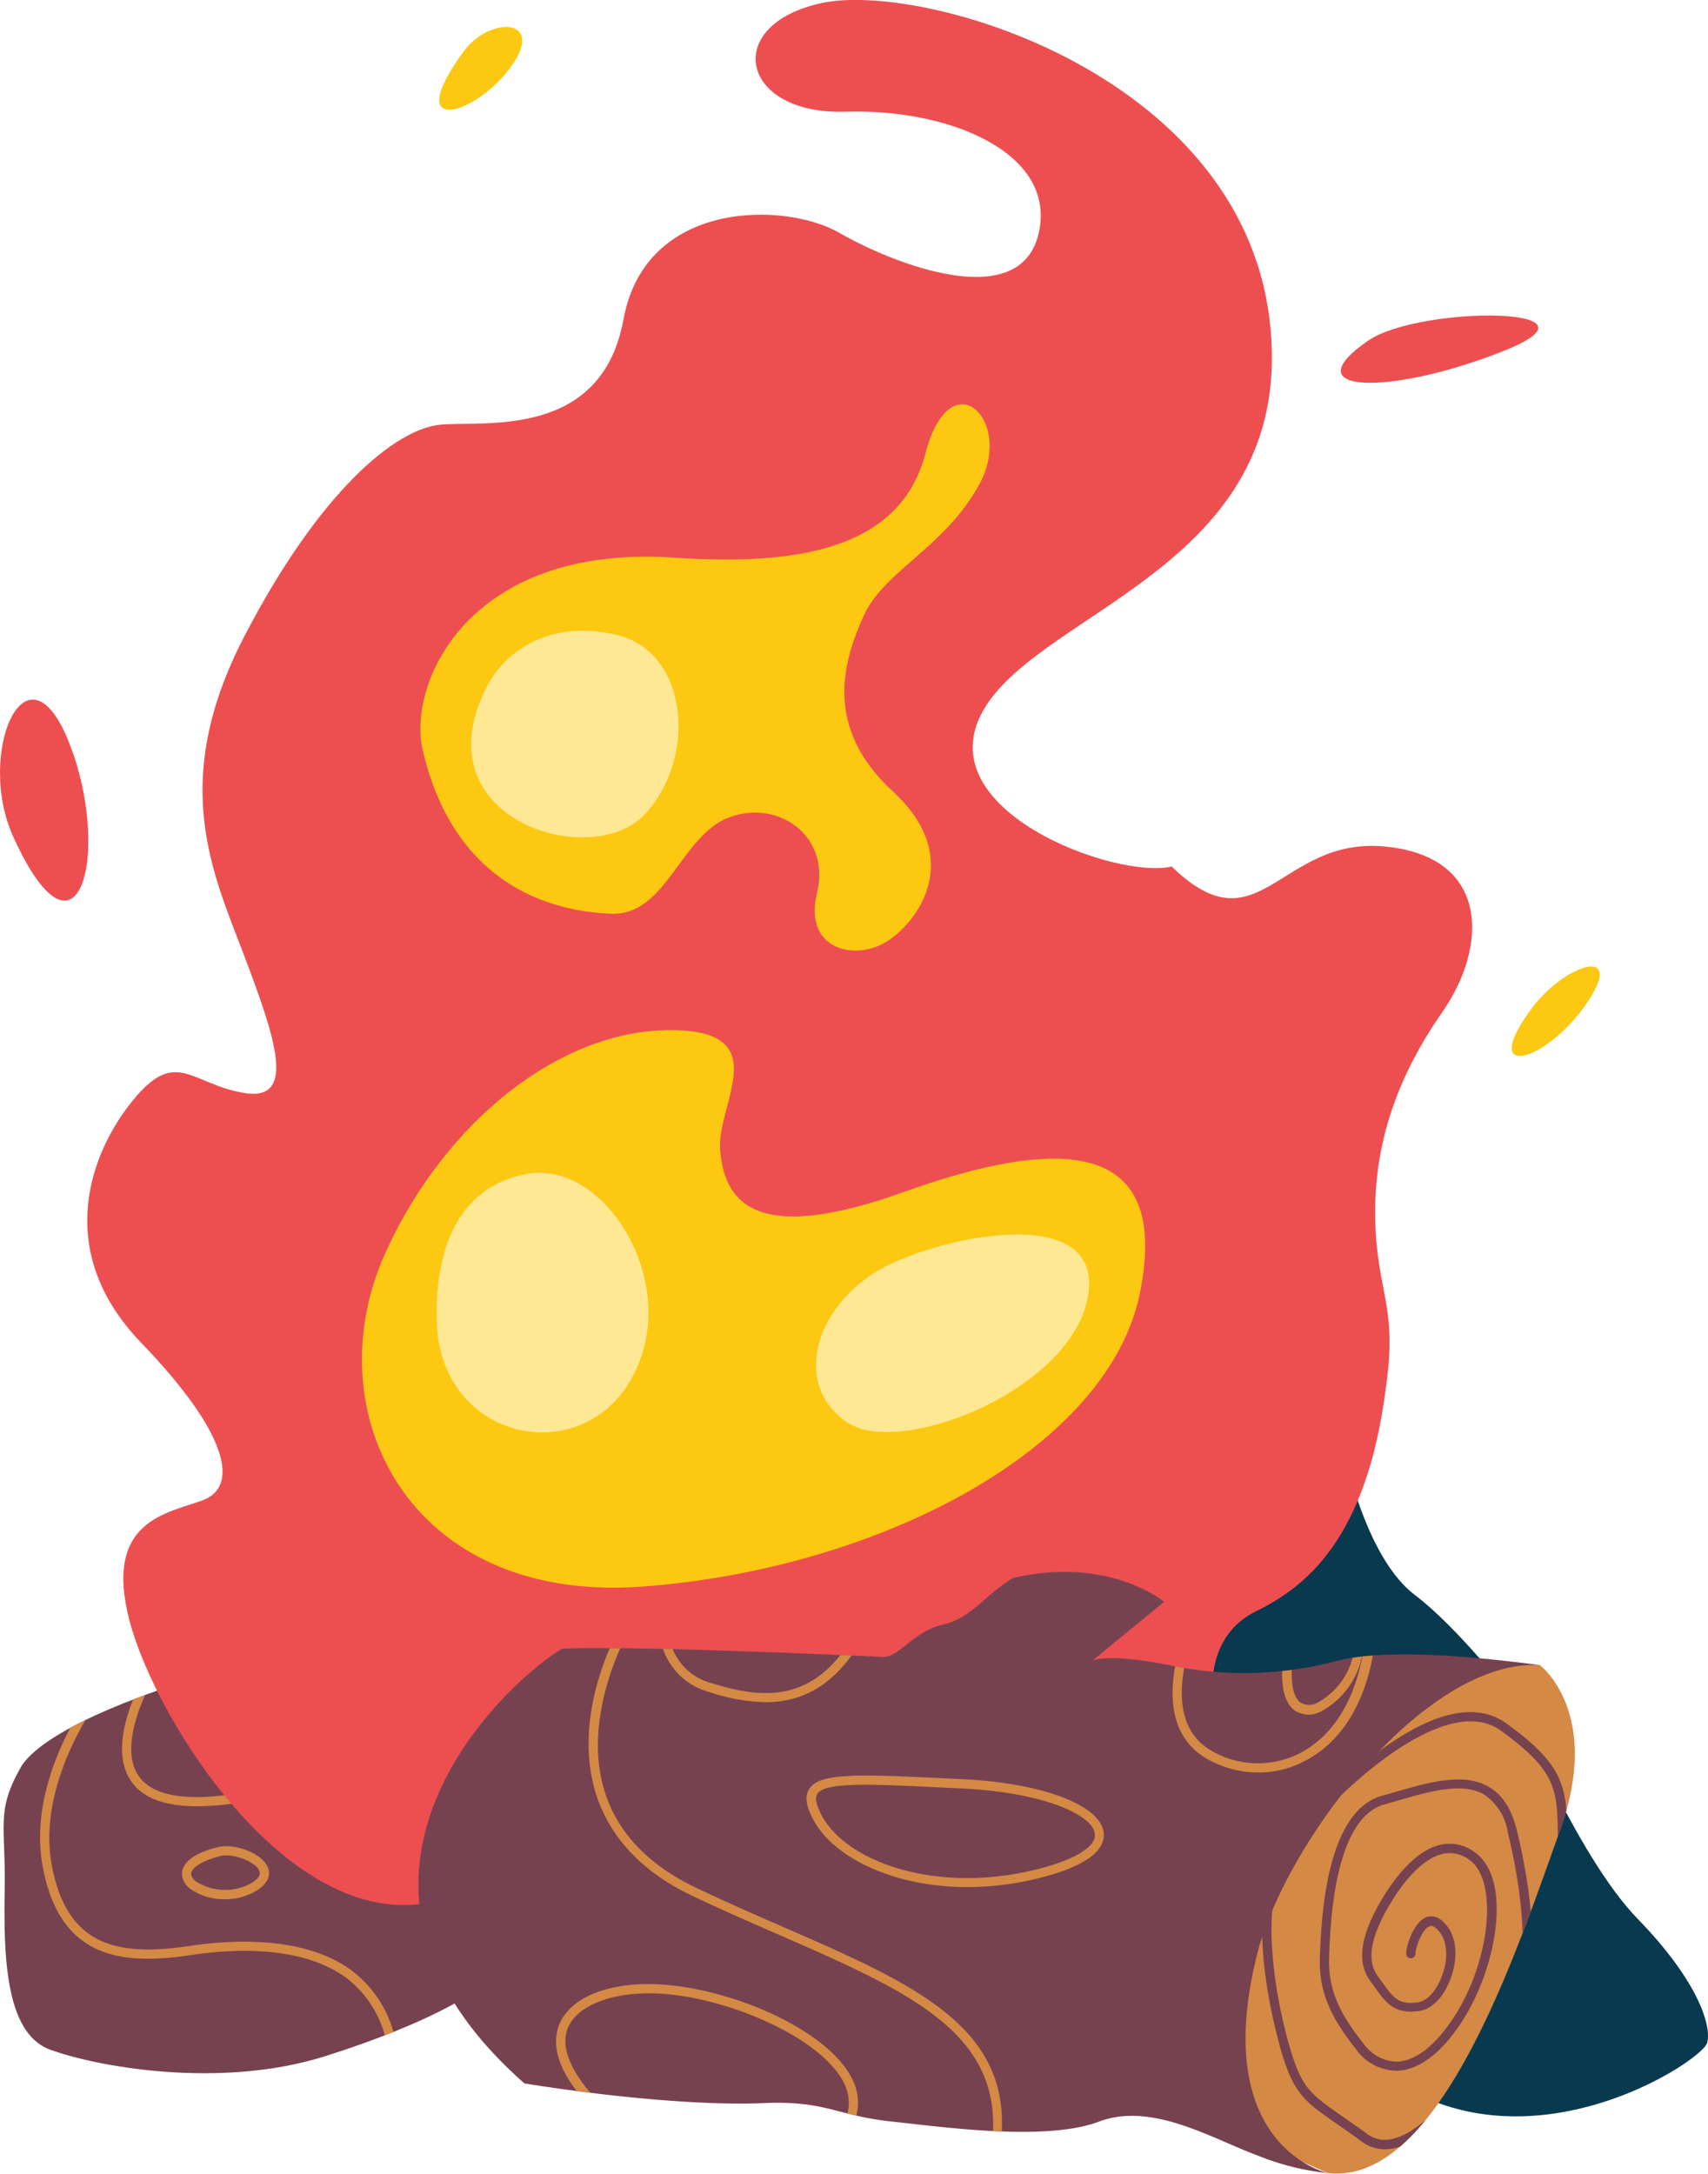 <svg xmlns="http://www.w3.org/2000/svg" xmlns:xlink="http://www.w3.org/1999/xlink" viewBox="0 0 185.23 235.65"><defs><style>.cls-1{fill:#764250;}.cls-2{fill:#d48945;}.cls-3{clip-path:url(#clip-path);}.cls-4{fill:#09394f;}.cls-5{clip-path:url(#clip-path-2);}.cls-6{fill:#ed4f51;}.cls-7{clip-path:url(#clip-path-3);}.cls-8{fill:#fcc812;}.cls-9{fill:#ffe893;}</style><clipPath id="clip-path"><path class="cls-1" d="M19.55,182.45s-14.67,4.48-17.34,9.22S.63,197.94.51,204.83s0,15.53,4.86,17.35,18.36,4.38,29.91.73,15.81-6.81,15.81-6.81l-2.56-11.27Z"/></clipPath><clipPath id="clip-path-2"><path class="cls-2" d="M167,180.52s6.78,5.1,2.2,17.86S156.23,237,144,235.59c-13.48-5.86-18-9.47-16.11-19.46S148.88,178.47,167,180.52Z"/></clipPath><clipPath id="clip-path-3"><path class="cls-1" d="M95.68,179.63s-26.59-1.27-34.73-.89c-6.36,3.81-29.13,25.06-4.07,47.13,9.16,1.46,19.21,2.42,25.95,2.13s7.88,1.36,13.86,2,16.79,2.16,22.52,0,12.33,1.9,17.17,3.68a28,28,0,0,0,7.63,1.91s-13-2.8-7.63-23.91c3.3-12.46,18.44-31.92,30.65-31.16-9.67-1.27-17.34-1.59-21.86-.51a39,39,0,0,1-17.67.65c-7.21-1.51-9-.65-9-.65l7.75-6.35s-5.92-5-16.37-2.59c-3,1.73-4.41,4.31-7.64,5.06S97.54,179.71,95.68,179.63Z"/></clipPath></defs><title>Fire 1</title><g id="Layer_2" data-name="Layer 2"><g id="Assets"><path class="cls-1" d="M19.55,182.45s-14.67,4.48-17.34,9.22S.63,197.94.51,204.83s0,15.53,4.86,17.35,18.36,4.38,29.91.73,15.81-6.81,15.81-6.81l-2.56-11.27Z"/><g class="cls-3"><path class="cls-2" d="M21.37,195.82c-3.54,0-6-.93-7.19-2.78-2.93-4.36,1.87-12.09,2.07-12.41a.5.5,0,0,1,.85.53c-.05.07-4.66,7.5-2.09,11.33,1.53,2.27,5.33,2.89,11.31,1.84a.5.5,0,1,1,.17,1A29.49,29.49,0,0,1,21.37,195.82Z"/><path class="cls-2" d="M42.58,223a.51.51,0,0,1-.5-.43,11.67,11.67,0,0,0-4.47-8.1c-4.9-3.66-12.58-3.16-16.72-2.54-7.31,1.1-14.34.7-16.25-9.52-1.85-9.84,5.61-19.33,5.93-19.73a.5.5,0,0,1,.78.62c-.07.09-7.49,9.54-5.73,18.93,1.66,8.87,7.25,9.9,15.12,8.71,4.3-.64,12.28-1.14,17.46,2.73a12.61,12.61,0,0,1,4.87,8.76.5.5,0,0,1-.42.57Z"/><path class="cls-2" d="M24.4,205.9a6.31,6.31,0,0,1-3.76-1.13,2,2,0,0,1-.88-1.93c.22-1.09,1.51-2,3.82-2.58h0c1.75-.47,4.89.61,5.49,2.24.22.6.28,1.77-1.83,2.78A6.65,6.65,0,0,1,24.4,205.9Zm-.56-4.67c-2.68.72-3.05,1.57-3.1,1.81-.08.4.29.76.52.94a5.91,5.91,0,0,0,5.55.4c.73-.35,1.56-.9,1.32-1.54-.38-1-2.91-2-4.29-1.61Z"/></g><path class="cls-4" d="M146.33,159.55s2.22,9.65,7.08,13.34S163.93,184,163.93,184s7,17.17,13.65,24,8.08,11.73,7.55,13.49S169.92,233.07,156,228c-9.33-19.3-34.09-40.77-25.14-56S146.33,159.55,146.33,159.55Z"/><path class="cls-2" d="M167,180.52s6.78,5.1,2.2,17.86S156.23,237,144,235.59c-13.48-5.86-18-9.47-16.11-19.46S148.88,178.47,167,180.52Z"/><g class="cls-5"><path class="cls-1" d="M150.18,233a4.24,4.24,0,0,1-2.52-.84c-1-.75-1.9-1.36-2.66-1.89-3.33-2.32-4.58-3.18-5.88-7.33-.2-.66-5-16.18.08-22.88,3.17-4.19,16.55-18.7,24.15-13.23,6.62,4.77,6.61,7.19,6.59,13V201a.5.5,0,0,1-.5.5.5.5,0,0,1-.5-.5v-1.16c0-5.79,0-7.75-6.18-12.22s-18.25,7.06-22.76,13c-3.81,5-1.62,16.58.08,22,1.19,3.82,2.19,4.51,5.49,6.81.77.53,1.65,1.14,2.68,1.9a3.24,3.24,0,0,0,2.71.56c3.29-.68,7.89-5.7,12.62-13.77,2.09-3.57,2.07-10.66-.06-19.46a6.05,6.05,0,0,0-2.58-4.12c-2.35-1.36-5.92-.33-9.37.67l-1.43.41c-5.43,1.51-5.87,12.83-6,16.55s1.31,6.31,3.7,9.34a4.57,4.57,0,0,0,3.68,2c2-.09,4.09-1.71,6.07-4.7,4-6,4.94-14.86,1.81-17.14a3.49,3.49,0,0,0-2.83-.71c-2.38.46-4.49,3.31-5.54,5-2.35,3.74-2.9,6.51-1.64,8.24l.44.6c1.3,1.82,1.84,2.56,3.93,2.28,1-.14,2-1.23,2.59-2.79.74-1.89.63-3.82-.27-4.9-.6-.73-.95-.59-1.07-.55-.87.35-1.53,2.51-1.5,2.92a.52.52,0,0,1-.45.54.5.5,0,0,1-.55-.42c-.08-.68.68-3.34,2.09-4,.53-.23,1.35-.27,2.25.82,1.37,1.65,1.12,4.13.43,5.9-.74,1.92-2,3.23-3.38,3.42-2.69.37-3.56-.85-4.89-2.69l-.42-.59c-1.56-2.13-1-5.19,1.59-9.36,1.39-2.2,3.59-4.92,6.2-5.42a4.51,4.51,0,0,1,3.61.89c4,2.91,2.41,12.49-1.56,18.49-2.17,3.27-4.54,5.05-6.86,5.15a5.45,5.45,0,0,1-4.51-2.33c-2.53-3.21-4.07-6-3.92-10s.61-15.77,6.74-17.48l1.42-.4c3.65-1.06,7.43-2.15,10.15-.57,1.49.86,2.49,2.42,3.06,4.75,1.28,5.31,3,15-.06,20.2-2.86,4.88-8.4,13.23-13.28,14.24A4.9,4.9,0,0,1,150.18,233Z"/></g><path class="cls-6" d="M131.52,183.46s-.72-6.13,4.69-8.78,12-7.82,14.08-24.19c1.32-9-1-10.35-1.15-18.41s2.35-15.28,7.29-22.38,5.17-16.85-6.26-17.93-13.6,11.43-23.1,2.17c-6,1.44-26.84-6.14-20.34-17.09S141,61.09,137.66,34.49,100.11-2,89.16.32s-8.9,12.15,2.53,11.79,23,4.57,20.94,13.24S96.86,28.6,91,25.23,70,21.62,67.62,34.61s-15,11-19.85,11.43-13.12,7.22-21.3,23-3.37,25.63,0,34.53,5.78,15.89,0,14.92-7.34-4.93-12,.73-8.79,16.36.84,26.35S25.87,161.2,22,162.64s-10.83,2.17-7.94,13.12,17.68,34.3,33.33,30.32S131.52,183.46,131.52,183.46Z"/><path class="cls-1" d="M95.68,179.63s-26.59-1.27-34.73-.89c-6.36,3.81-29.13,25.06-4.07,47.13,9.16,1.46,19.21,2.42,25.95,2.13s7.88,1.36,13.86,2,16.79,2.16,22.52,0,12.33,1.9,17.17,3.68a28,28,0,0,0,7.63,1.91s-13-2.8-7.63-23.91c3.3-12.46,18.44-31.92,30.65-31.16-9.67-1.27-17.34-1.59-21.86-.51a39,39,0,0,1-17.67.65c-7.21-1.51-9-.65-9-.65l7.75-6.35s-5.92-5-16.37-2.59c-3,1.73-4.41,4.31-7.64,5.06S97.54,179.71,95.68,179.63Z"/><g class="cls-7"><path class="cls-2" d="M136.45,192.16a11.2,11.2,0,0,1-5.56-1.49c-7-4-2-14.76-1.92-14.86a.49.49,0,0,1,.66-.24.5.5,0,0,1,.24.67c-.05.1-4.68,10,1.51,13.56a10,10,0,0,0,9.6.26c4-2.08,6.53-6.68,7.11-12.94.12-1.25.2-2.27.26-3.1-.21,1.36-.4,3-.5,4.51a8.77,8.77,0,0,1-4.57,7,2.75,2.75,0,0,1-2.92-.13c-.9-.69-1.81-2.47-1-7a.5.5,0,1,1,1,.17c-.53,3.09-.29,5.29.66,6a1.85,1.85,0,0,0,1.9,0,7.83,7.83,0,0,0,4-6.15c.11-1.74.81-8.35,1.73-8.8a.6.6,0,0,1,.55.05c.31.21.62.43,0,7.49-.62,6.61-3.34,11.49-7.65,13.73A10.76,10.76,0,0,1,136.45,192.16Z"/><path class="cls-2" d="M83,184.54A20.48,20.48,0,0,1,77,183.46a7.32,7.32,0,0,1-5.5-6.78.47.47,0,0,1,.51-.49.5.5,0,0,1,.49.51,6.24,6.24,0,0,0,4.8,5.81c5.13,1.58,10.46,2.16,14.7-4.28a.5.5,0,0,1,.69-.15.51.51,0,0,1,.14.7C89.93,183.18,86.49,184.54,83,184.54Z"/><path class="cls-2" d="M108,233.47h-.07a.51.51,0,0,1-.42-.57c1.77-12.31-8.64-16.86-23.06-23.16-3-1.3-6.07-2.65-9.29-4.17-5.5-2.6-9-6.33-10.53-11.09-2.72-8.71,2.37-17.66,2.59-18a.5.5,0,1,1,.86.5c0,.09-5.09,9-2.5,17.25,1.4,4.47,4.77,8,10,10.47,3.2,1.52,6.28,2.86,9.27,4.17C99.62,215.3,110.33,220,108.45,233A.51.51,0,0,1,108,233.47Z"/><path class="cls-2" d="M90.88,232.23a.48.48,0,0,1-.34-.13.5.5,0,0,1,0-.71,4.65,4.65,0,0,0,1.21-5.06c-1.89-4.93-11.75-9.41-19.3-10.13-5.42-.51-9.78,1-10.87,3.66s1.21,6.64,6.55,10.91a.5.5,0,1,1-.62.78c-7.33-5.85-7.78-9.79-6.86-12.07,1.28-3.16,5.94-4.84,11.89-4.27,7.86.74,18.06,5.34,20.14,10.76a5.63,5.63,0,0,1-1.41,6.1A.46.46,0,0,1,90.88,232.23Z"/><path class="cls-2" d="M104.9,204.58c-8,0-14.47-3.2-16.66-7.24h0c-.56-1.05-1.13-2.38-.49-3.39,1.14-1.81,5.51-1.6,15.08-1.14l1.52.07c8.72.42,15,2.81,15.35,5.82.14,1.36-.88,3.3-6.56,4.79A32.06,32.06,0,0,1,104.9,204.58Zm-11-11.09c-3,0-4.81.25-5.27,1-.28.44-.11,1.22.52,2.39,2.71,5,12.57,8.61,23.76,5.66,3.79-1,6-2.39,5.82-3.73-.22-2.09-5.66-4.5-14.4-4.92l-1.52-.07C99.16,193.64,96.17,193.49,93.87,193.49Z"/></g><path class="cls-8" d="M166.08,109.36c3.56-4.84,10.36-7,6-.6S160.26,117.27,166.08,109.36Z"/><path class="cls-6" d="M1.44,90.72c-4.11-9,1.42-21.92,6.06-10.19S8.54,106.33,1.44,90.72Z"/><path class="cls-8" d="M50.29,5.56C53.13,1.7,59.2,1.93,55.44,7.2S43.39,15,50.29,5.56Z"/><path class="cls-6" d="M148.39,36.92c5.55-3.81,27-3.76,14.67,1.13S140,42.7,148.39,36.92Z"/><path class="cls-8" d="M41.86,135.68c6.48-14.16,18.82-23.91,30.65-24s5.16,8,5.59,13,3,10.61,19.79,4.59,29.14-6,25.74,10.88S95.44,170.05,69.77,172,34,152.8,41.86,135.68Z"/><path class="cls-8" d="M45.85,81.35C44.14,74.08,50.78,59,73,60.45c13.62.93,24.66-.94,27.36-11.28s9.63-3.64,5.87,3.29S95.88,61.85,93.65,66.79s-4.35,12.09,3.17,19,3.17,13.63-.35,16.09-9.4,1.18-7.87-5.05-4.23-10.21-9.52-8.22-6.81,10.69-12.8,10.45S49.37,96.38,45.85,81.35Z"/><path class="cls-9" d="M52.82,74.39C54.55,71,59.26,67,66.93,68.84s8.77,13.22,3,19.44S45.37,88.84,52.82,74.39Z"/><path class="cls-9" d="M47.37,143.39c-.2-5.82,1.11-14.44,9.67-16.11s17,11.89,11.55,22S47.82,156.28,47.37,143.39Z"/><path class="cls-9" d="M94.81,138c5.66-3.65,24.67-8.11,23.23,2.22S97.81,158,92,154.28,87.93,142.39,94.81,138Z"/></g></g></svg>